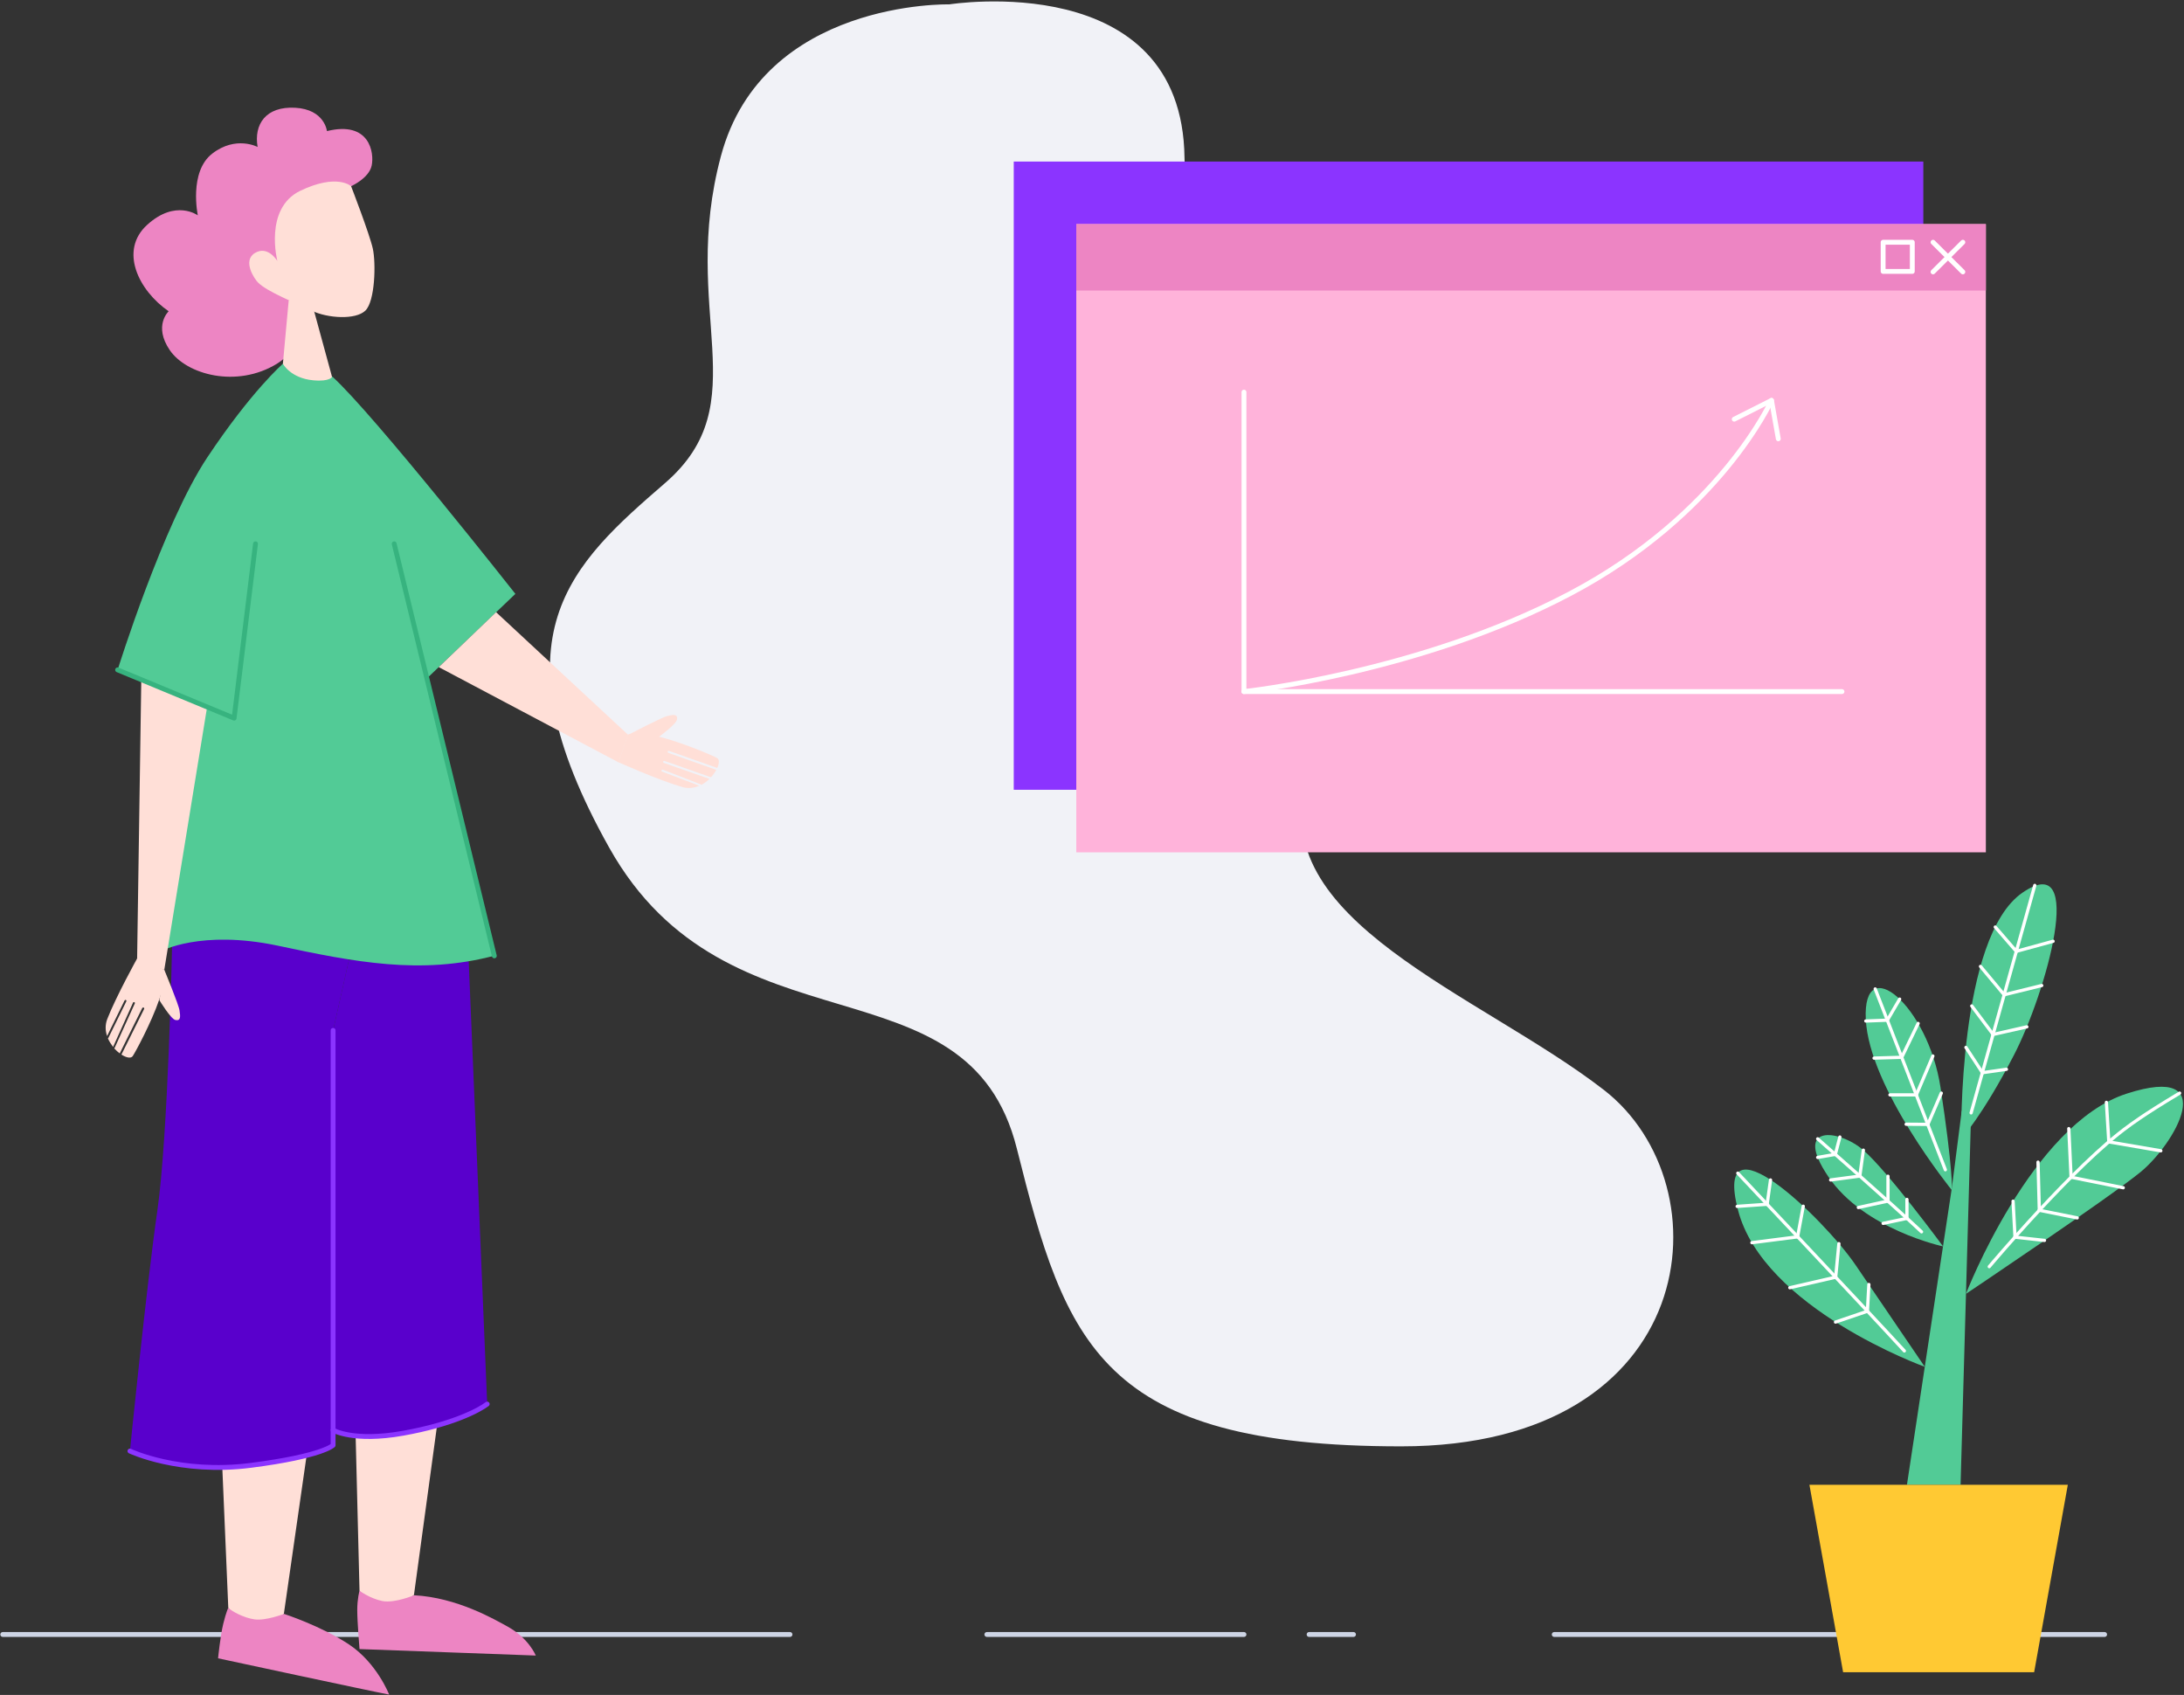 <?xml version="1.0" standalone="no"?>
<svg width="1348px" height="1046px" viewBox="0 0 1348 1046" version="1.1" xmlns="http://www.w3.org/2000/svg" xmlns:xlink="http://www.w3.org/1999/xlink">
    <rect x="0" y="0" width="1348" height="1046" fill="#333333" stroke="none"/>
    <!-- Generator: Sketch 63.1 (92452) - https://sketch.com -->
    <title>presentation</title>
    <desc>Created by Webpixels.</desc>
    <g id="Page-1" stroke="none" stroke-width="1" fill="none" fill-rule="evenodd">
        <g id="presentation" transform="translate(1, 0)">
            <line x1="0.7" y1="1008.7" x2="486.6" y2="1008.7" id="Path" stroke="#CED5E5" stroke-width="3" stroke-linecap="round" stroke-linejoin="round"></line>
            <line x1="958.3" y1="1008.7" x2="1298" y2="1008.7" id="Path" stroke="#CED5E5" stroke-width="3" stroke-linecap="round" stroke-linejoin="round"></line>
            <line x1="608.1" y1="1008.7" x2="766.8" y2="1008.7" id="Path" stroke="#CED5E5" stroke-width="3" stroke-linecap="round" stroke-linejoin="round"></line>
            <line x1="807" y1="1008.7" x2="834.4" y2="1008.7" id="Path" stroke="#CED5E5" stroke-width="3" stroke-linecap="round" stroke-linejoin="round"></line>
            <path d="M584.9,2.7 C584.9,2.7 469.9,-0.2 444,96.2 C418.1,192.6 467,248.3 409.5,298.1 C352,347.9 301.7,392.3 375,523.1 C448.3,653.9 596.4,588.2 626.6,708.8 C656.8,829.4 678.4,892.6 863.8,892.6 C1049.2,892.6 1065.1,731.6 988.9,672.6 C912.7,613.6 777.6,567.6 806.3,479.9 C817.5,445.7 896.5,406.6 871,290.1 C848,185.1 731.5,218.2 730.1,97.4 C728.7,-20.3 584.9,2.7 584.9,2.7 Z" id="Path" fill="#F1F2F7" fill-rule="nonzero"></path>
            <rect id="Rectangle" fill="#8B34FF" fill-rule="nonzero" x="624.7" y="99.7" width="561.4" height="387.7"></rect>
            <rect id="Rectangle" fill="#FFB3DA" fill-rule="nonzero" x="663.3" y="138.3" width="561.4" height="387.7"></rect>
            <polygon id="Path" fill="#52CB96" fill-rule="nonzero" points="1176 916.3 1203.7 733.2 1209.8 685.6 1215.6 686.8 1209.1 916.3"></polygon>
            <path d="M1187,843.5 C1187,843.5 1087.4,807.6 1071.7,746.7 C1056,685.9 1124.7,751.9 1144.3,780.7 C1164,809.6 1187,843.5 1187,843.5 Z" id="Path" fill="#52CB96" fill-rule="nonzero"></path>
            <path d="M1212.4,798.5 C1212.4,798.5 1252.8,693.8 1311.7,674.9 C1370.6,655.9 1341.1,706.2 1320.2,723.3 C1299.3,740.3 1212.4,798.5 1212.4,798.5 Z" id="Path" fill="#52CB96" fill-rule="nonzero"></path>
            <rect id="Rectangle" fill="#ED85C3" fill-rule="nonzero" x="663.3" y="138.3" width="561.4" height="41"></rect>
            <path d="M1198.3,769.2 C1198.3,769.2 1149.7,758.9 1127.5,726.2 C1105.3,693.5 1134,696.8 1149.1,709.8 C1164.2,722.9 1198.3,769.2 1198.3,769.2 Z" id="Path" fill="#52CB96" fill-rule="nonzero"></path>
            <path d="M1203.8,734.6 C1203.8,734.6 1152.7,671.7 1150.6,629.1 C1148.5,586.5 1189,620.6 1196.7,671 C1204.4,721.4 1203.8,734.6 1203.8,734.6 Z" id="Path" fill="#52CB96" fill-rule="nonzero"></path>
            <path d="M1209.5,702.8 C1209.5,702.8 1207.4,578.3 1247.3,550.9 C1287.2,523.4 1261.7,613.1 1242.1,651 C1222.5,688.9 1209.5,702.8 1209.5,702.8 Z" id="Path" fill="#52CB96" fill-rule="nonzero"></path>
            <polyline id="Path" stroke="#FFFFFF" stroke-width="3" stroke-linecap="round" stroke-linejoin="round" points="766.8 242 766.8 426.8 1135.9 426.8"></polyline>
            <path d="M1092.4,247.1 C1092.4,247.1 1060.8,317.5 968,366.4 C875.3,415.3 766.7,426.8 766.7,426.8" id="Path" stroke="#FFFFFF" stroke-width="3" stroke-linecap="round" stroke-linejoin="round"></path>
            <polyline id="Path" stroke="#FFFFFF" stroke-width="3" stroke-linecap="round" stroke-linejoin="round" points="1069.4 258.7 1092.4 247.1 1096.6 270.8"></polyline>
            <rect id="Rectangle" stroke="#FFFFFF" stroke-width="3" stroke-linecap="round" stroke-linejoin="round" x="1161.3" y="149.5" width="18" height="18"></rect>
            <g id="Group" transform="translate(1192, 149)" stroke="#FFFFFF" stroke-linecap="round" stroke-linejoin="round" stroke-width="3">
                <line x1="0.1" y1="0.5" x2="18.5" y2="18.8" id="Path"></line>
                <line x1="18.5" y1="0.5" x2="0.1" y2="18.8" id="Path"></line>
            </g>
            <path d="M268.8,879.4 L254.5,984.3 C254.5,984.3 245.9,992.7 235.8,992.2 C225.7,991.7 220.9,981.7 220.9,981.7 L218.5,886 C218.5,885.9 235.8,872.9 268.8,879.4 Z" id="Path" fill="#FFDFD7" fill-rule="nonzero"></path>
            <path d="M189.1,892.3 L174.2,996 C174.2,996 155.5,1014.7 139.9,992.2 L135.8,896.1 L189.1,892.3 Z" id="Path" fill="#FFDFD7" fill-rule="nonzero"></path>
            <path d="M288.3,593.3 L299.7,866.4 C299.7,866.4 291.9,873.9 256.6,882.6 C221.3,891.2 204.6,882.6 204.6,882.6 L204.6,635.9 L214.4,592.2 L288.3,593.3 Z" id="Path" fill="#5900CC" fill-rule="nonzero"></path>
            <path d="M105.2,584.3 C105.2,584.3 102.8,700.8 96.1,747.3 C89.4,793.8 79.2,895.4 79.2,895.4 C79.2,895.4 112.1,911.3 162.7,903 C203.3,896.4 204.6,891.9 204.6,891.9 L204.6,636 L214.4,592.3 L153.1,571.8 L105.2,577.6 L105.2,584.3 Z" id="Path" fill="#5900CC" fill-rule="nonzero"></path>
            <path d="M215.7,114.9 C215.7,114.9 226.7,110.1 228.4,102.2 C230.1,94.3 227.2,74.4 200.8,80.9 C200.8,80.9 199.4,67.5 181.2,66.5 C163,65.5 155.6,76.8 158,90.7 C158,90.7 144.6,83.5 130,94.8 C115.4,106.1 121.1,132.9 121.1,132.9 C121.1,132.9 107.4,122.8 89.9,138.7 C72.4,154.5 84.4,179.2 103.1,192.1 C103.1,192.1 93.5,201 103.8,216.1 C114.1,231.2 145,239.7 169.9,224.5 C169.9,224.5 181.2,217.7 183.1,208.9 C185,200 169.4,149 175.9,136.3 C182.3,123.6 195.8,115.4 215.7,114.9 Z" id="Path" fill="#ED85C3" fill-rule="nonzero"></path>
            <path d="M215.7,114.9 C215.7,114.9 227.1,144.4 229.1,153.4 C231.1,162.4 230.5,186 224.5,191.7 C218.5,197.5 201.3,196.5 191.3,191.7 C181.4,186.9 163.9,180.1 158.2,174.3 C156.1,172.2 148.4,160.9 156.4,156.1 C164.4,151.3 170.2,161.1 170.2,161.1 C170.2,161.1 161.8,128.8 184.2,117.8 C207.1,106.8 215.7,114.9 215.7,114.9 Z" id="Path" fill="#FFDFD7" fill-rule="nonzero"></path>
            <path d="M177.2,185.3 L173.6,224.5 C173.6,224.5 171,234.1 175,241.6 C178.8,248.8 186.6,258.5 196,260.2 C202.3,261.3 210.7,259.7 214.3,258.9 C221.7,257.3 208.7,250 208.7,250 L193,192.5 C193,192.5 188.8,183.3 177.2,185.3 Z" id="Path" fill="#FFDFD7" fill-rule="nonzero"></path>
            <path d="M173.6,224.5 C173.6,224.5 154.3,241.2 127,282.2 C99.7,323.2 71.6,413.4 71.6,413.4 L114.3,431.3 L98.5,587 C98.5,587 122.9,573.6 170.4,583.6 C217.8,593.7 258.6,601.8 304.1,589.8 L263.4,417.8 L317.1,366.5 C317.1,366.5 230,255.9 204.1,232.4 C204.1,232.4 202.9,235.7 192.3,234.7 C178.3,233.4 173.6,224.5 173.6,224.5 Z" id="Path" fill="#52CB96" fill-rule="nonzero"></path>
            <polygon id="Path" fill="#FFDFD7" fill-rule="nonzero" points="86.2 419.5 83.6 593.7 100.4 598.5 126.8 436.5"></polygon>
            <polyline id="Path" fill="#FFDFD7" fill-rule="nonzero" points="305.2 377.8 386.7 453.5 380.8 470.5 269.8 411.7"></polyline>
            <path d="M220.9,981.7 C220.9,981.7 219.5,986.5 219.5,993.7 C219.5,1000.9 220.9,1017.7 220.9,1017.7 L329.7,1021.7 C329.7,1021.7 325.5,1011.2 312.6,1004 C304.5,999.5 281,985.8 254.5,984.5 C254.5,984.5 243,989.4 235.2,988.1 C227.4,986.6 220.9,981.7 220.9,981.7 Z" id="Path" fill="#ED85C3" fill-rule="nonzero"></path>
            <path d="M139.9,992.2 C139.9,992.2 138.6,994.8 136.8,1002.1 C135,1009.4 133.6,1023.4 133.6,1023.4 C133.6,1023.4 226.5,1043.4 239.2,1045.8 C239.2,1045.8 231.7,1026.4 214.5,1014.9 C197.2,1003.4 174.3,996 174.3,996 C174.3,996 163.1,1000.3 156.3,999.4 C149.4,998.5 141.7,994.2 139.9,992.2 Z" id="Path" fill="#ED85C3" fill-rule="nonzero"></path>
            <polyline id="Path" stroke="#37B37F" stroke-width="3" stroke-linecap="round" stroke-linejoin="round" points="156.7 335.6 143.5 443.2 71.6 413.4"></polyline>
            <line x1="304.1" y1="589.9" x2="242.3" y2="335.6" id="Path" stroke="#37B37F" stroke-width="3" stroke-linecap="round" stroke-linejoin="round"></line>
            <path d="M204.6,635.9 L204.6,882.6 L204.6,891.9 C204.6,891.9 198.3,898.6 154,904.3 C109.7,910 79.2,895.5 79.2,895.5" id="Path" stroke="#8B34FF" stroke-width="3" stroke-linecap="round" stroke-linejoin="round"></path>
            <path d="M100.4,598.5 C100.4,598.5 109.4,620.2 109.8,623.6 C110.3,627 110.8,630.2 107.3,629.5 C104.5,629 97.4,617.3 97.4,617.3 L100.4,598.5 Z" id="Path" fill="#FFDFD7" fill-rule="nonzero"></path>
            <path d="M100.4,598.5 L83.7,591.4 C83.7,591.4 70.7,614.8 65.2,628.9 C63.8,632.6 64,636.2 65.1,639.4 L75.9,617.4 C76.1,617.1 76.4,617 76.7,617.1 C77,617.3 77.1,617.6 77,617.9 L65.9,640.5 C65.8,640.6 65.7,640.7 65.6,640.8 C66.4,642.7 67.6,644.5 68.8,646.1 L81.1,618.8 C81.2,618.5 81.6,618.3 81.9,618.5 C82.2,618.6 82.4,619 82.2,619.3 L69.7,646.8 C69.7,646.9 69.6,646.9 69.5,647 C70.6,648.2 71.8,649.3 72.9,650.1 L86.8,622.1 C87,621.8 87.3,621.7 87.7,621.8 C88,622 88.1,622.3 88,622.6 L74,650.7 C74,650.7 74,650.7 73.9,650.8 C77,652.8 79.8,653.3 80.9,651.8 C82.6,649.3 92.5,630.9 97.2,617.1 C101.3,605.9 100.4,598.5 100.4,598.5 Z" id="Path" fill="#FFDFD7" fill-rule="nonzero"></path>
            <path d="M386.7,453.5 C386.7,453.5 407.5,442.7 410.8,441.9 C414.1,441.1 417.3,440.4 416.9,443.9 C416.6,446.8 405.6,454.8 405.6,454.8 L386.7,453.5 Z" id="Path" fill="#FFDFD7" fill-rule="nonzero"></path>
            <path d="M407.7,476.2 C407.4,476.1 407.2,475.7 407.3,475.4 C407.4,475.1 407.8,474.9 408.1,475 L431.6,484.1 C431.7,484.2 431.9,484.3 431.9,484.4 C433.7,483.4 435.4,482.1 436.9,480.7 L408.7,470.8 C408.4,470.7 408.2,470.3 408.3,470 C408.4,469.7 408.8,469.5 409.1,469.6 L437.6,479.6 C437.7,479.6 437.8,479.7 437.8,479.7 C439.2,478.2 440.3,476.6 441.1,475.1 L411.5,464.6 C411.2,464.5 411,464.1 411.1,463.8 C411.2,463.5 411.6,463.3 411.9,463.4 L441.6,473.9 C441.6,473.9 441.6,473.9 441.7,473.9 C443,471.1 443.1,468.6 441.6,467.8 C439,466.3 419.8,458.1 405.6,454.6 C393.9,451.7 386.6,453.3 386.6,453.3 L380.7,470.4 C380.7,470.4 405.5,481.5 420.1,485.7 C423.9,486.8 427.5,486.3 430.6,484.9 L407.7,476.2 Z" id="Path" fill="#FFDFD7" fill-rule="nonzero"></path>
            <path d="M1226.8,781.7 C1226.8,781.7 1279.8,718.6 1312.9,694.9 C1312.9,694.9 1321.2,688.4 1344.3,674.6" id="Path" stroke="#FFFFFF" stroke-width="2" stroke-linecap="round" stroke-linejoin="round"></path>
            <path d="M1071.6,724 C1071.6,724 1152.9,810.2 1174.4,833.7" id="Path" stroke="#FFFFFF" stroke-width="2" stroke-linecap="round" stroke-linejoin="round"></path>
            <path d="M1120.9,702.8 C1120.9,702.8 1168.2,744.3 1185,760.2" id="Path" stroke="#FFFFFF" stroke-width="2" stroke-linecap="round" stroke-linejoin="round"></path>
            <line x1="1156.4" y1="610.3" x2="1199.7" y2="721.9" id="Path" stroke="#FFFFFF" stroke-width="2" stroke-linecap="round" stroke-linejoin="round"></line>
            <line x1="1254.9" y1="546.4" x2="1215.6" y2="686.8" id="Path" stroke="#FFFFFF" stroke-width="2" stroke-linecap="round" stroke-linejoin="round"></line>
            <line x1="1300.6" y1="704.7" x2="1299.1" y2="680.3" id="Path" stroke="#FFFFFF" stroke-width="2" stroke-linecap="round" stroke-linejoin="round"></line>
            <line x1="1277.3" y1="726.5" x2="1275.9" y2="696.5" id="Path" stroke="#FFFFFF" stroke-width="2" stroke-linecap="round" stroke-linejoin="round"></line>
            <line x1="1257.7" y1="746.9" x2="1256.9" y2="717.2" id="Path" stroke="#FFFFFF" stroke-width="2" stroke-linecap="round" stroke-linejoin="round"></line>
            <line x1="1300.6" y1="704.7" x2="1332.7" y2="710.2" id="Path" stroke="#FFFFFF" stroke-width="2" stroke-linecap="round" stroke-linejoin="round"></line>
            <line x1="1277.3" y1="726.5" x2="1309.5" y2="733" id="Path" stroke="#FFFFFF" stroke-width="2" stroke-linecap="round" stroke-linejoin="round"></line>
            <line x1="1257.7" y1="746.9" x2="1281.1" y2="751.6" id="Path" stroke="#FFFFFF" stroke-width="2" stroke-linecap="round" stroke-linejoin="round"></line>
            <line x1="1242.7" y1="763.5" x2="1241.5" y2="741.3" id="Path" stroke="#FFFFFF" stroke-width="2" stroke-linecap="round" stroke-linejoin="round"></line>
            <line x1="1260.9" y1="765.5" x2="1242.7" y2="763.5" id="Path" stroke="#FFFFFF" stroke-width="2" stroke-linecap="round" stroke-linejoin="round"></line>
            <line x1="1243.5" y1="587.1" x2="1266.2" y2="580.9" id="Path" stroke="#FFFFFF" stroke-width="2" stroke-linecap="round" stroke-linejoin="round"></line>
            <line x1="1236" y1="613.9" x2="1259.2" y2="608.2" id="Path" stroke="#FFFFFF" stroke-width="2" stroke-linecap="round" stroke-linejoin="round"></line>
            <line x1="1229.2" y1="638.4" x2="1250" y2="633.7" id="Path" stroke="#FFFFFF" stroke-width="2" stroke-linecap="round" stroke-linejoin="round"></line>
            <line x1="1222.6" y1="662" x2="1237.4" y2="659.9" id="Path" stroke="#FFFFFF" stroke-width="2" stroke-linecap="round" stroke-linejoin="round"></line>
            <line x1="1243.5" y1="587.1" x2="1230.5" y2="572.1" id="Path" stroke="#FFFFFF" stroke-width="2" stroke-linecap="round" stroke-linejoin="round"></line>
            <line x1="1236" y1="613.9" x2="1221.4" y2="596.4" id="Path" stroke="#FFFFFF" stroke-width="2" stroke-linecap="round" stroke-linejoin="round"></line>
            <line x1="1229.2" y1="638.4" x2="1216" y2="620.8" id="Path" stroke="#FFFFFF" stroke-width="2" stroke-linecap="round" stroke-linejoin="round"></line>
            <line x1="1222.6" y1="662" x2="1212.4" y2="646.4" id="Path" stroke="#FFFFFF" stroke-width="2" stroke-linecap="round" stroke-linejoin="round"></line>
            <line x1="1163.9" y1="629.6" x2="1171.5" y2="616.6" id="Path" stroke="#FFFFFF" stroke-width="2" stroke-linecap="round" stroke-linejoin="round"></line>
            <line x1="1172.8" y1="652.5" x2="1182.9" y2="631.6" id="Path" stroke="#FFFFFF" stroke-width="2" stroke-linecap="round" stroke-linejoin="round"></line>
            <line x1="1181.8" y1="675.7" x2="1192" y2="651.7" id="Path" stroke="#FFFFFF" stroke-width="2" stroke-linecap="round" stroke-linejoin="round"></line>
            <line x1="1188.9" y1="693.9" x2="1197.2" y2="674.6" id="Path" stroke="#FFFFFF" stroke-width="2" stroke-linecap="round" stroke-linejoin="round"></line>
            <line x1="1163.9" y1="629.6" x2="1150.6" y2="630.1" id="Path" stroke="#FFFFFF" stroke-width="2" stroke-linecap="round" stroke-linejoin="round"></line>
            <line x1="1172.8" y1="652.5" x2="1155.7" y2="653" id="Path" stroke="#FFFFFF" stroke-width="2" stroke-linecap="round" stroke-linejoin="round"></line>
            <line x1="1181.8" y1="675.7" x2="1165.5" y2="675.7" id="Path" stroke="#FFFFFF" stroke-width="2" stroke-linecap="round" stroke-linejoin="round"></line>
            <line x1="1188.9" y1="693.9" x2="1175.5" y2="693.8" id="Path" stroke="#FFFFFF" stroke-width="2" stroke-linecap="round" stroke-linejoin="round"></line>
            <line x1="1131.8" y1="712.4" x2="1134.6" y2="701.7" id="Path" stroke="#FFFFFF" stroke-width="2" stroke-linecap="round" stroke-linejoin="round"></line>
            <line x1="1149.1" y1="709.8" x2="1146.9" y2="725.8" id="Path" stroke="#FFFFFF" stroke-width="2" stroke-linecap="round" stroke-linejoin="round"></line>
            <line x1="1164.3" y1="725.9" x2="1164.3" y2="741.2" id="Path" stroke="#FFFFFF" stroke-width="2" stroke-linecap="round" stroke-linejoin="round"></line>
            <line x1="1131.8" y1="712.4" x2="1120.9" y2="714.3" id="Path" stroke="#FFFFFF" stroke-width="2" stroke-linecap="round" stroke-linejoin="round"></line>
            <line x1="1146.9" y1="725.8" x2="1128.9" y2="728.2" id="Path" stroke="#FFFFFF" stroke-width="2" stroke-linecap="round" stroke-linejoin="round"></line>
            <line x1="1164.3" y1="741.2" x2="1146" y2="745.2" id="Path" stroke="#FFFFFF" stroke-width="2" stroke-linecap="round" stroke-linejoin="round"></line>
            <line x1="1176" y1="751.9" x2="1176" y2="740.2" id="Path" stroke="#FFFFFF" stroke-width="2" stroke-linecap="round" stroke-linejoin="round"></line>
            <line x1="1161.3" y1="755" x2="1176" y2="751.9" id="Path" stroke="#FFFFFF" stroke-width="2" stroke-linecap="round" stroke-linejoin="round"></line>
            <line x1="1089.7" y1="743.2" x2="1091.8" y2="728.2" id="Path" stroke="#FFFFFF" stroke-width="2" stroke-linecap="round" stroke-linejoin="round"></line>
            <line x1="1108.5" y1="763.3" x2="1112" y2="744.4" id="Path" stroke="#FFFFFF" stroke-width="2" stroke-linecap="round" stroke-linejoin="round"></line>
            <line x1="1134" y1="767.5" x2="1132" y2="788.2" id="Path" stroke="#FFFFFF" stroke-width="2" stroke-linecap="round" stroke-linejoin="round"></line>
            <line x1="1152.5" y1="792.7" x2="1151.6" y2="809.2" id="Path" stroke="#FFFFFF" stroke-width="2" stroke-linecap="round" stroke-linejoin="round"></line>
            <line x1="1131.9" y1="815.9" x2="1151.6" y2="809.2" id="Path" stroke="#FFFFFF" stroke-width="2" stroke-linecap="round" stroke-linejoin="round"></line>
            <line x1="1103.7" y1="794.7" x2="1132" y2="788.2" id="Path" stroke="#FFFFFF" stroke-width="2" stroke-linecap="round" stroke-linejoin="round"></line>
            <line x1="1108.5" y1="763.3" x2="1080.3" y2="766.9" id="Path" stroke="#FFFFFF" stroke-width="2" stroke-linecap="round" stroke-linejoin="round"></line>
            <line x1="1089.7" y1="743.2" x2="1071.2" y2="744.5" id="Path" stroke="#FFFFFF" stroke-width="2" stroke-linecap="round" stroke-linejoin="round"></line>
            <path d="M204.6,882.6 C204.6,882.6 217,890 247.8,884.5 C278.6,879 294.9,870.2 299.7,866.5" id="Path" stroke="#8B34FF" stroke-width="3" stroke-linecap="round" stroke-linejoin="round"></path>
            <polygon id="Path" fill="#FFC933" fill-rule="nonzero" points="1195.5 916.3 1115.8 916.3 1136.6 1032 1195.5 1032 1254.5 1032 1275.3 916.3"></polygon>
        </g>
    </g>
</svg>